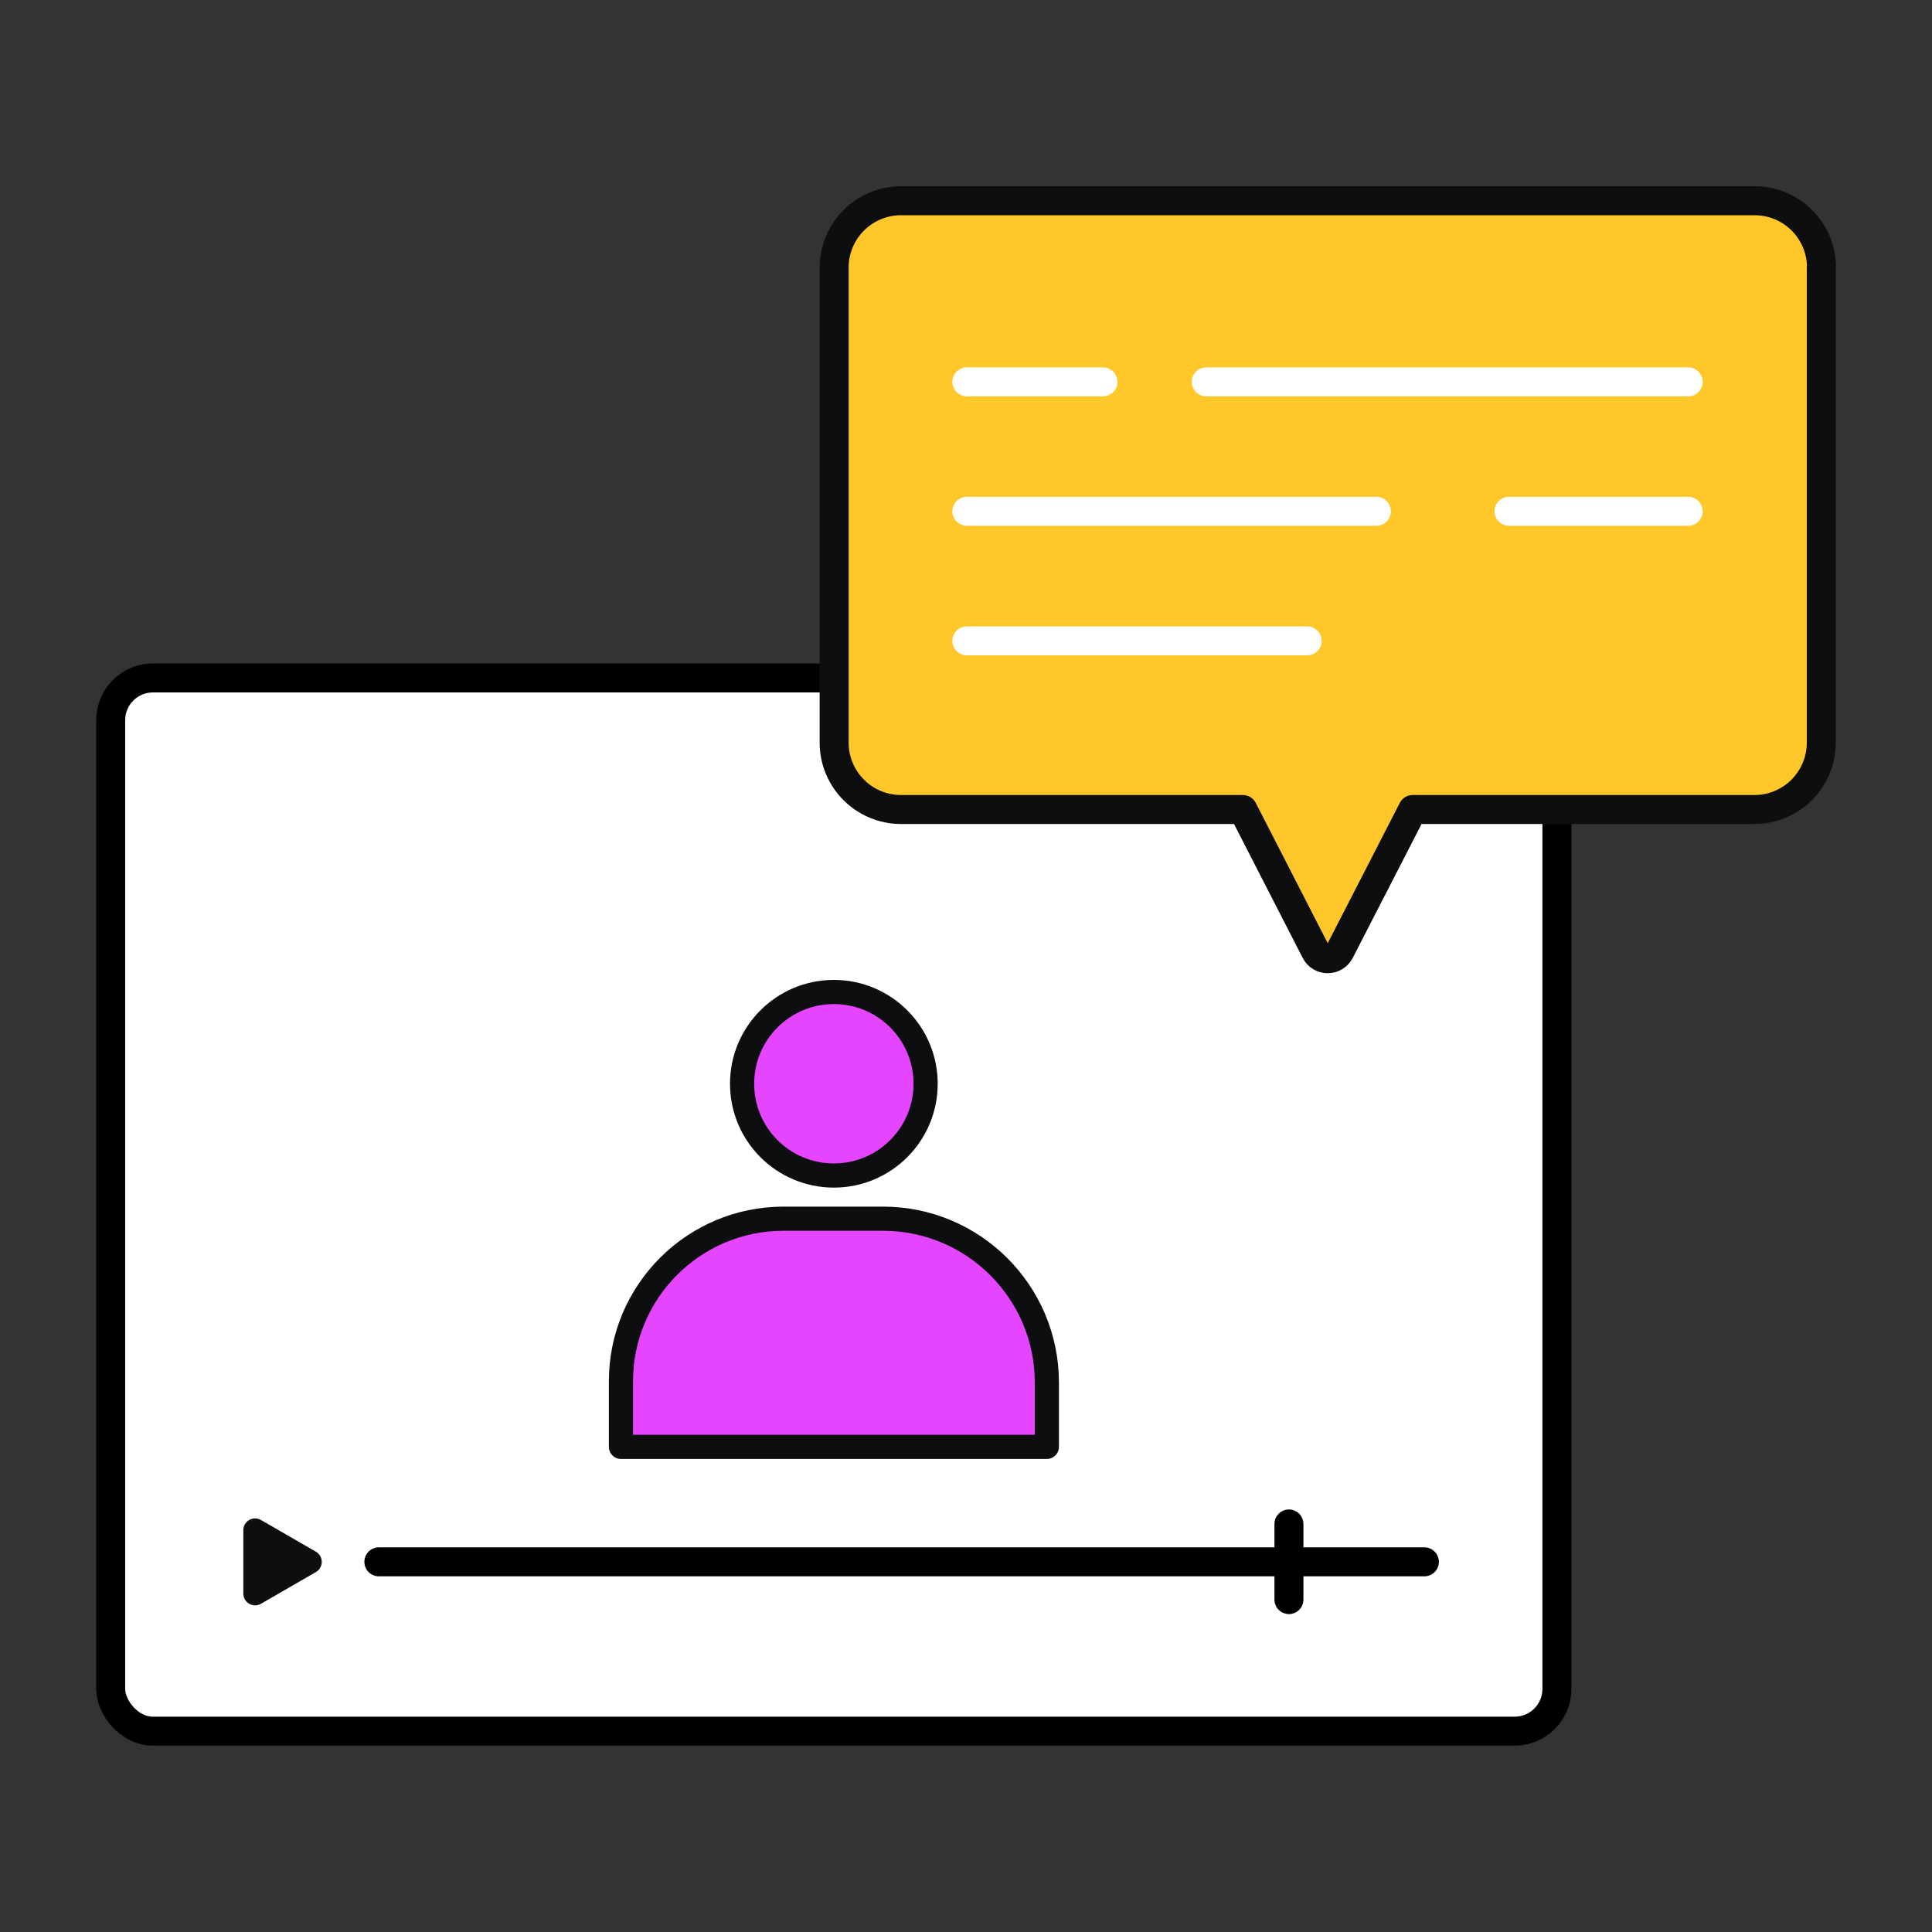 <svg xmlns="http://www.w3.org/2000/svg" id="Layer_1" data-name="Layer 1" viewBox="0 0 200 200"><rect x="0" y="0" width="200" height="200" fill="#333333" stroke="none"/><defs><style>      .cls-1 {        fill: #e645ff;        stroke-width: 2.5px;      }      .cls-1, .cls-2, .cls-3, .cls-4, .cls-5 {        stroke-linecap: round;        stroke-linejoin: round;      }      .cls-1, .cls-3 {        stroke: #0d0e0f;      }      .cls-6 {        fill: #0d0e0f;      }      .cls-2 {        fill: #04c4d9;      }      .cls-2, .cls-3, .cls-4, .cls-5 {        stroke-width: 3px;      }      .cls-2, .cls-4 {        stroke: #000;      }      .cls-3 {        fill: #ffc729;      }      .cls-4 {        fill: #fff;      }      .cls-5 {        fill: none;        stroke: #fff;      }    </style></defs><rect class="cls-4" x="11.46" y="70.18" width="149.71" height="109.03" rx="4.37" ry="4.37"></rect><path class="cls-3" d="m188.54,27.71v49.16c0,3.83-3.1,6.93-6.93,6.93h-35.37l-2.76,5.38-4.78,9.3c-.53,1.02-1.99,1.02-2.51,0l-4.77-9.3-2.76-5.38h-35.38c-3.83,0-6.93-3.1-6.93-6.93V27.71c0-3.83,3.1-6.93,6.93-6.93h88.35c3.83,0,6.93,3.1,6.93,6.93Z"></path><g><line class="cls-2" x1="39.22" y1="161.68" x2="147.45" y2="161.68"></line><line class="cls-2" x1="133.43" y1="157.76" x2="133.43" y2="165.59"></line><path class="cls-6" d="m25.19,161.68v-3.28c0-.94,1.02-1.52,1.83-1.05l2.84,1.64,2.84,1.64c.81.47.81,1.64,0,2.11l-2.84,1.64-2.84,1.64c-.81.47-1.83-.12-1.83-1.05v-3.28Z"></path></g><g><line class="cls-5" x1="100.09" y1="39.53" x2="114.18" y2="39.53"></line><line class="cls-5" x1="124.87" y1="39.53" x2="174.76" y2="39.53"></line><line class="cls-5" x1="100.09" y1="66.34" x2="135.32" y2="66.34"></line><line class="cls-5" x1="100.09" y1="52.93" x2="142.48" y2="52.93"></line><line class="cls-5" x1="156.21" y1="52.93" x2="174.76" y2="52.93"></line></g><g><circle class="cls-1" cx="86.32" cy="112.19" r="9.5"></circle><path class="cls-1" d="m81.11,126.16h10.3c9.36,0,16.96,7.6,16.96,16.96v6.66h-44.09v-6.79c0-9.29,7.54-16.83,16.83-16.83Z"></path></g></svg>